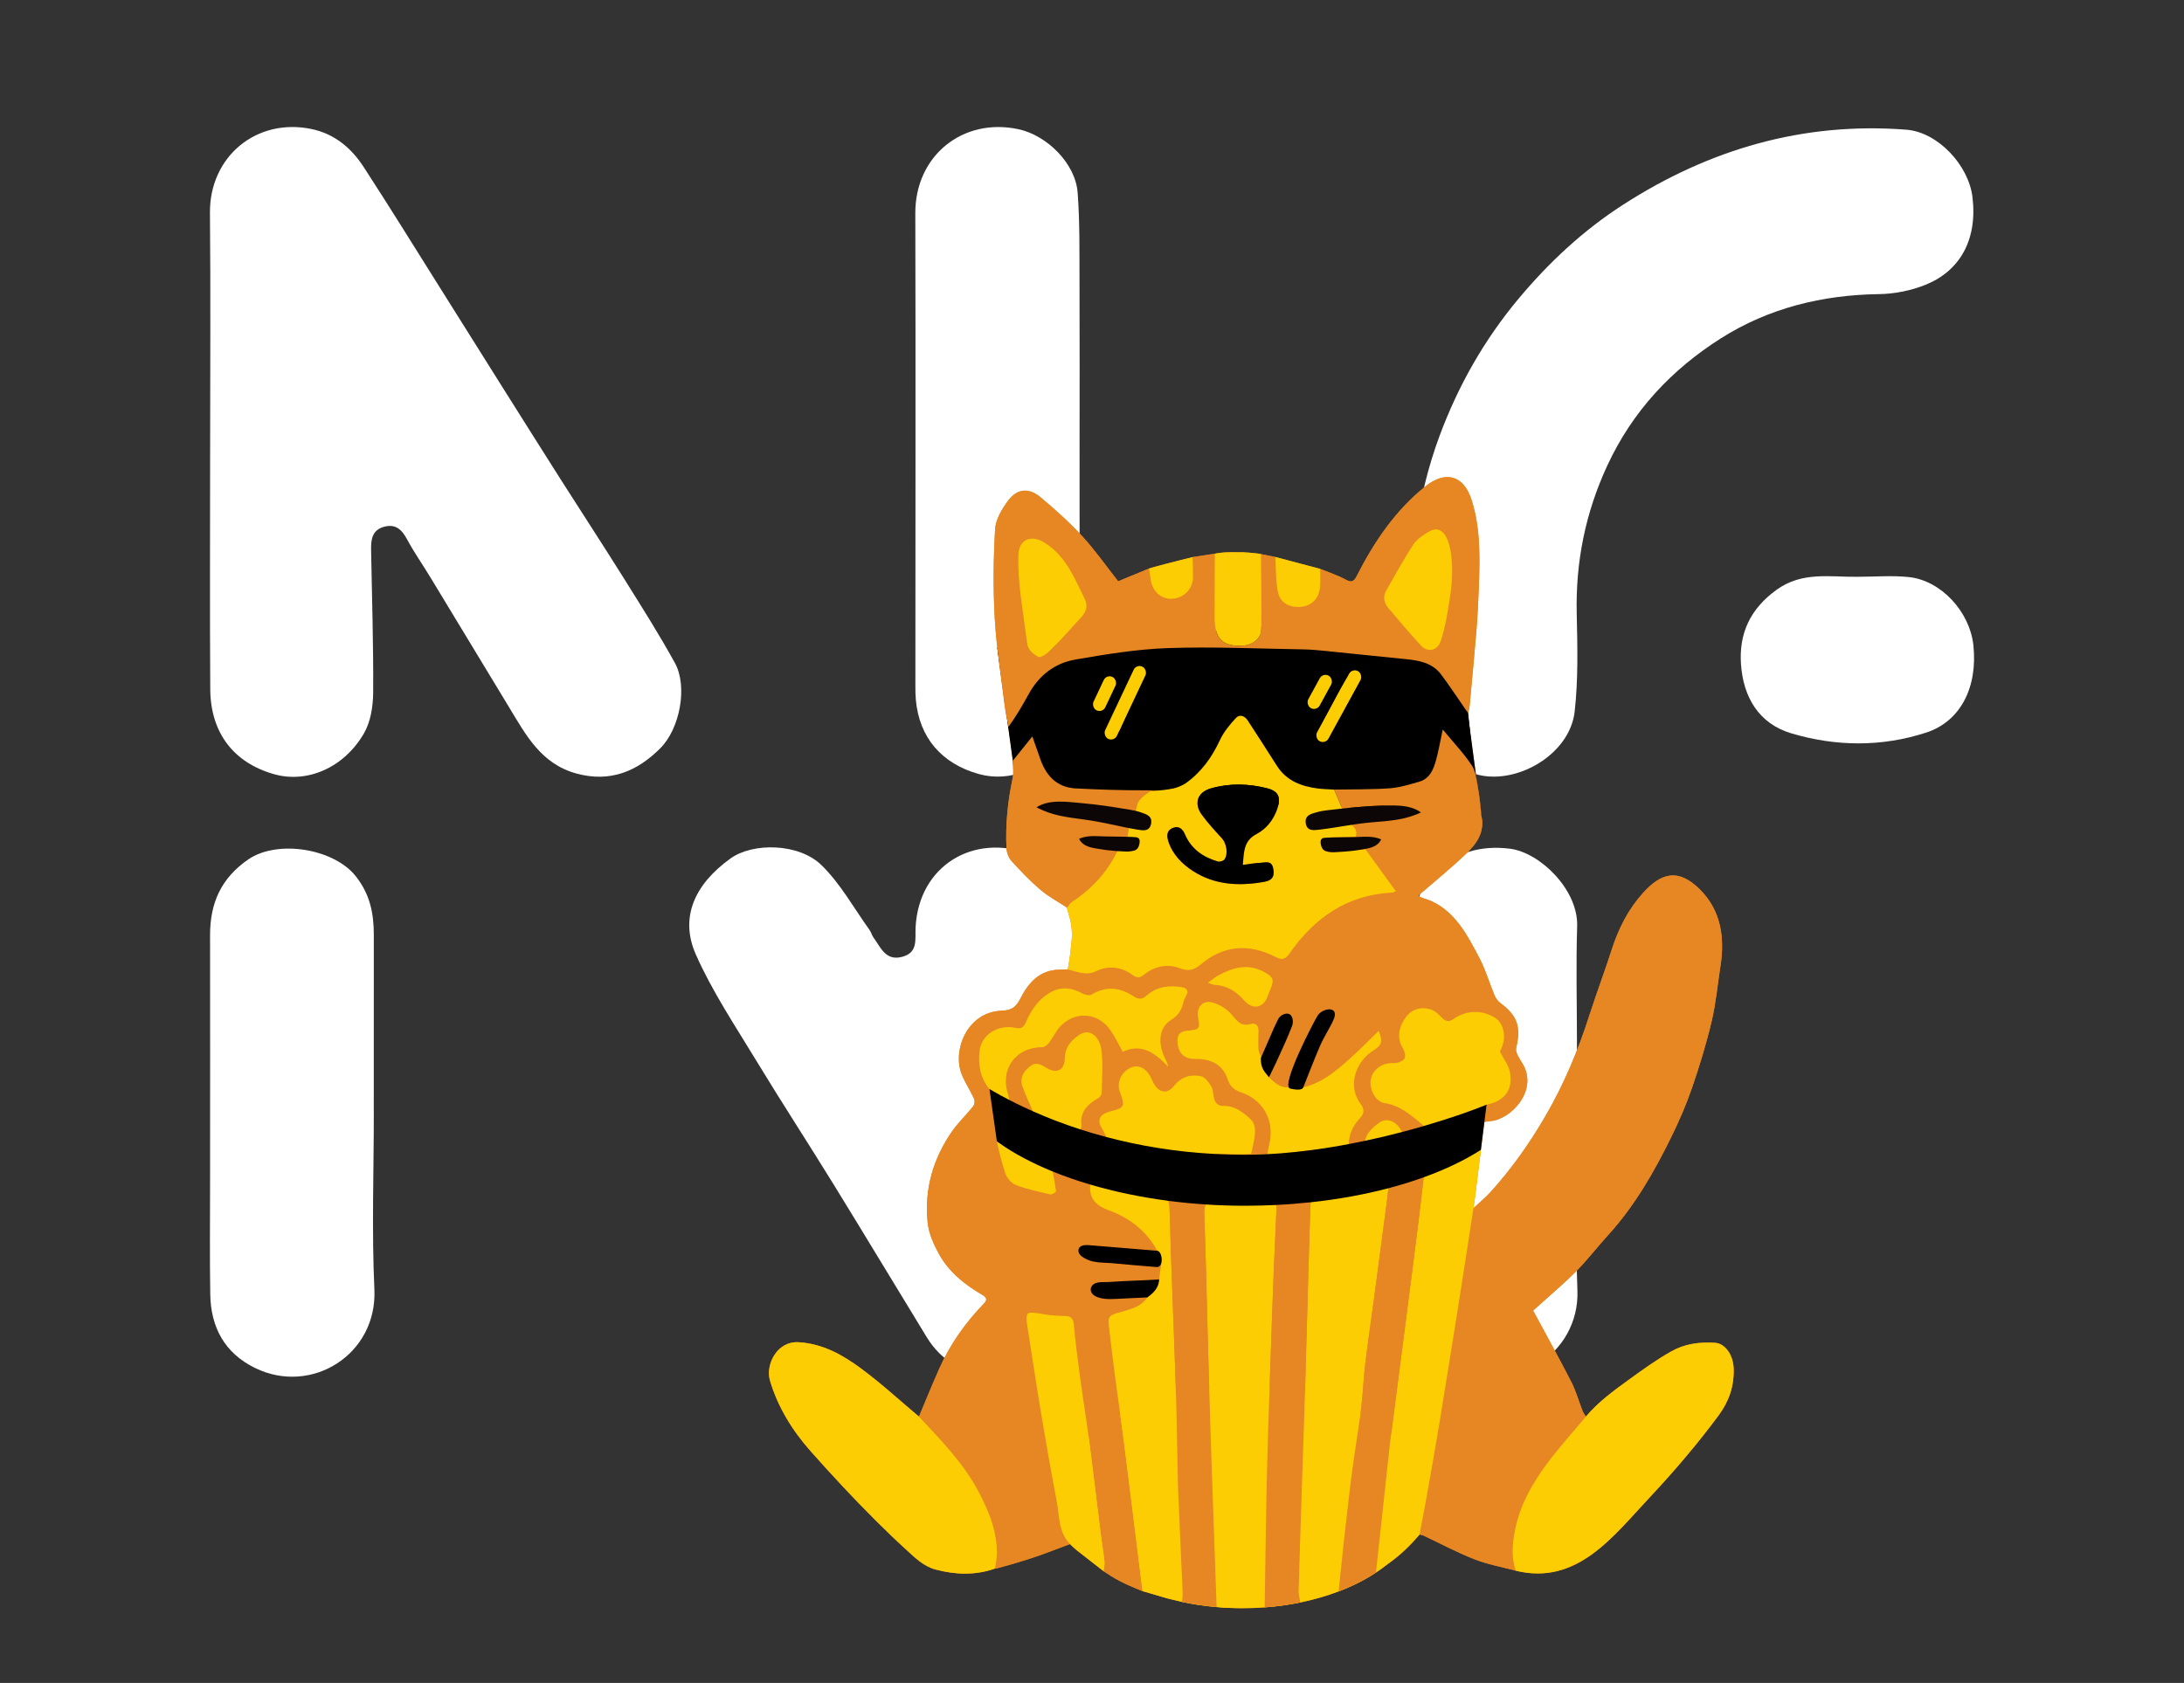 <?xml version="1.0" encoding="UTF-8"?> <svg xmlns="http://www.w3.org/2000/svg" id="_Слой_1" data-name="Слой 1" viewBox="0 0 1300 1002"><rect x="0" y="0" width="1300" height="1002" fill="#333333" stroke="none"/><defs><style> .cls-1 { fill: #fdcd03; } .cls-2 { fill: #fff; } .cls-3 { fill: #e68723; } .cls-4 { fill: #0d0606; } </style></defs><g><path class="cls-2" d="m125.08,268.09c0-47.08.34-94.16-.11-141.24-.32-33.84,27.89-56.74,60.26-50.07,13.85,2.85,23.84,11.29,31.21,22.61,15.54,23.88,30.49,48.14,45.66,72.25,12.08,19.21,24.12,38.45,36.21,57.66,11.91,18.93,23.82,37.86,35.81,56.73,12.18,19.15,24.62,38.14,36.65,57.38,10.61,16.97,21.38,33.88,31.01,51.41,7.58,13.8,3.05,38.84-8.7,50.64-13.75,13.81-29.89,20.58-49.99,15.08-21-5.74-30.07-22.96-40.09-39.5-15.63-25.81-31.23-51.63-46.89-77.42-4.57-7.53-9.66-14.78-13.82-22.53-3.13-5.84-6.88-9.34-13.74-7.44-7.14,1.97-7.77,7.73-7.66,13.84.51,28.31,1.43,56.62,1.23,84.93-.06,8.18-1.51,17.42-5.53,24.3-12.05,20.63-33.93,29.75-53.47,24.22-24.01-6.8-37.8-24.61-37.97-50.57-.3-47.42-.09-94.84-.08-142.26Z"></path><path class="cls-2" d="m840.32,371.31c-1.45-35.75,2.73-74.58,16.57-111.83,11.06-29.76,26.48-57.05,47.02-81.64,18.17-21.74,38.55-40.71,62.24-55.97,51.29-33.05,107.24-49.4,168.53-44.66,18.75,1.45,37.06,20.99,39.4,40.07,3.11,25.41-7.46,44.03-27.9,52.26-8.6,3.46-18.37,5.44-27.64,5.57-33.87.47-65.79,8.31-94.24,26.35-29.43,18.66-52.65,43.48-67.59,75.76-13.03,28.14-18.89,57.29-18.19,88.18.44,19.41.94,39.02-1.22,58.24-2.96,26.25-35.91,44.5-59.48,37.1-24.02-7.54-37.13-24.49-37.46-49.81-.16-11.94-.03-23.89-.03-39.63Z"></path><path class="cls-2" d="m642.5,662.15c0,35.82-.37,71.65.11,107.46.45,34.04-28.7,53.17-54.24,49.75-15.63-2.09-28.33-9.45-36.71-23.17-18.56-30.35-36.88-60.85-55.55-91.15-15.3-24.84-31.24-49.29-46.36-74.23-12.44-20.52-25.92-40.71-35.57-62.54-9.68-21.89-.85-41.68,20.65-57.15,13.3-9.57,40.63-9.19,54.12,3.95,11.34,11.04,19.26,25.58,28.64,38.62.98,1.36,1.36,3.16,2.35,4.51,4.3,5.85,7.17,14.09,17.04,11.49,9.66-2.54,7.65-10.44,8.01-17.52,1.86-36.76,34.62-56.5,68.38-43.55,16.69,6.4,28.26,20.54,28.52,39.93.51,37.86.15,75.72.15,113.59.15,0,.3,0,.45,0Z"></path><path class="cls-2" d="m642.6,269.25c0,46.08.07,92.16-.05,138.24-.03,11.92-.4,23.58-8.44,33.94-12.64,16.27-32.94,24.52-51.23,19.49-22.34-6.14-35.69-21.75-37.73-44.2-.25-2.71-.28-5.46-.28-8.18,0-93.87.21-187.74-.04-281.61-.09-34.2,28.24-57.07,61.32-50.02,17.03,3.63,34.01,20.4,35.31,37.77,1.32,17.66,1.03,35.45,1.11,53.19.14,33.79.04,67.59.03,101.38Z"></path><path class="cls-2" d="m938.66,661.98c0,35.46-1.04,70.96.28,106.38,1.41,37.75-39.18,64.61-74.58,44.5-16.86-9.58-24.01-25.33-24.04-44.37-.09-43.65-.04-87.29-.04-130.94,0-26.6.43-53.2-.11-79.79-.66-32.3,23.27-57.04,58.73-52.43,17.75,2.31,40.58,24.34,39.88,46.18-.73,22.82-.13,45.69-.12,68.53,0,13.98,0,27.96,0,41.94Z"></path><path class="cls-2" d="m222.51,662.26c0,35.14-1.28,70.34.34,105.41,1.8,38.8-37.49,63.29-71.1,46.78-18.04-8.86-26.26-24.17-26.59-43.75-.36-21.49-.13-42.99-.12-64.48,0-49.81.1-99.63,0-149.44-.03-18.99,6.54-33.98,22.77-45.11,17.41-11.93,50.88-6.46,63.93,9.99,8.56,10.79,10.79,22.31,10.77,35.17-.05,35.14-.02,70.28-.02,105.43Z"></path><path class="cls-2" d="m1105.72,343.41c10.22,0,20.53-.9,30.63.19,19.16,2.08,36.17,20.72,38.28,40.54,2.66,24.99-7.6,45.37-28.1,52.04-26.49,8.62-53.76,8.34-80.27.44-19.42-5.79-28.59-21.65-29.95-41.08-1.28-18.28,5.38-32.97,21.2-44.4,15.3-11.05,31.88-7.49,48.22-7.73Z"></path></g><g><path class="cls-3" d="m1023.17,842.44c-12.06,16.38-26.52,33.42-40.96,48.81-22.12,23.57-43.48,52.89-80.03,43.91-8.24-2.22-16.76-3.74-24.65-6.84-10.36-4.06-20.22-9.38-30.31-14.12-.69-.33-1.5-.39-2.25-.57-5.63,6.65-11.81,12.65-18.93,17.53-2.2,1.78-4.54,3.49-7.02,5.13-6.54,4.31-14.01,8.09-22.22,11.22-7.09,2.71-14.73,4.93-22.8,6.58-6.8,1.39-13.9,2.38-21.23,2.92-4.33.32-8.74.49-13.22.49-5.23,0-10.37-.23-15.4-.67-3.81-.33-7.56-.78-11.23-1.35l-.14-.02c-1.44-.22-2.78-.45-3.98-.67-3.24-.57-5.39-1.04-5.39-1.04,0,0,0-.01.01-.02h0c-2.1-.46-4.16-.95-6.19-1.48h-.01c-.64-.17-1.28-.34-1.92-.51l-.08-.02-3.37-.97-.24-.07-11.54-3.33c-12.46-5-16.26-7.26-23.14-11.84-5.36-4.17-10.73-8.32-16.05-12.53-1.41-1.12-2.67-2.43-3.99-3.66-6.03,2.26-12.03,4.58-18.08,6.76-7.77,2.79-25.61,8.01-26.73,7.9-11.65,4.05-23.38,3.62-35.1.52-7.29-1.93-12.4-7.12-17.81-12.06-6.06-5.52-11.96-11.21-17.77-16.99-13.39-13.36-26.27-27.22-38.79-41.32-10.91-12.29-19.72-26.48-24.34-42.35-2.62-9.01,4-23.46,17.17-22.63,14.5.92,26.16,7.58,37.08,15.64,12,8.86,23.03,19.04,34.48,28.65,3.98-9.45,7.83-18.95,11.98-28.33,6.51-14.7,15.67-27.64,26.87-39.16,2.16-2.23,1.12-3.67-1.2-5.03-10.49-6.12-19.9-13.65-25.8-24.4-3.15-5.73-6.01-12.22-6.67-18.6-2.05-19.84,3.21-38.18,14.66-54.51,3.66-5.22,8.4-9.66,12.39-14.67.83-1.04,1.15-3.31.61-4.51-2.31-5.07-5.52-9.78-7.53-14.96-5.33-13.78,3.13-36.79,24.07-37.51,5.75-.2,8.43-2.22,10.9-7.06,4.79-9.43,11.3-17.09,23.25-17.38l5.05-.13c1.29-6.9,1.78-11.89,2.42-18.54.3-3.07-.21-7.89-.97-11.06-.68-2.4-1.35-4.81-2.03-7.22.02-.02.03-.04.05-.06-5.26-3.45-10.91-6.46-15.67-10.5-6.19-5.26-11.84-11.2-17.32-17.22-1.71-1.89-2.83-4.96-2.96-7.54-.67-14.04.74-27.91,3.67-41.68.74-3.48.09-7.25.08-10.42.01-.01.02-.02.02-.03l-3.23-23.55c-.58-2.9-1.18-5.79-1.54-8.71-2.14-17.45-4.97-34.88-5.98-52.4-1.01-17.69-.82-35.52.21-53.21.35-5.87,4.13-12.11,7.83-17.06,5.32-7.1,12.24-7.73,19.1-2.01,8.69,7.26,17.18,14.88,24.84,23.2,7.64,8.3,14.15,17.64,21.46,26.92,5.83-2.4,12.1-4.99,18.37-7.58v-.02c.34-.28,17.6-4.81,25.9-6.79,4.42-.68,8.85-1.36,13.27-2.04.4-.07,1.24-.24,1.58-.3,3.06-.41,4.88-.67,13.14-.56.85-.19,10.54.51,12.49,1.05.06.01.11.03.15.04,2.89.58,5.78,1.16,8.68,1.73,8.89,2.36,17.78,4.72,26.67,7.07,5.01,2.06,10.22,3.73,14.95,6.29,3.48,1.88,4.98,1.59,6.81-2.01,10.35-20.32,22.92-39.02,40.95-53.45,11.53-9.22,22.65-7.13,27.5,8.38,5.32,16.97,4.86,34.3,4.24,51.68-.31,8.6-.74,17.2-1.43,25.78-1.11,13.76-2.49,27.5-3.72,41.25-.22,2.41-.24,4.85-1.26,7.73l.81,7.84,4.28,32.12c.25,1.43.46,2.87.71,4.26.99,5.67,1.62,11.67,2.16,17.24,2.09,9.64-2.91,16.56-9.08,22.46-9.06,8.64-18.82,16.55-28.56,25,2.03,1.52,5.07,1.99,7.9,3.28,14.54,6.62,21.87,21.11,28.8,34.43,3.54,6.8,5.66,14.34,8.64,21.45.75,1.81,2.06,3.66,3.62,4.82,10.26,7.62,12.28,14.22,9.36,26.66-.62,2.64,1.92,6.33,3.65,9.13,9.99,16.25-7.11,33.69-19.04,34.46-.38.02-2.2.29-3.53.48l-2.09,16.64s-.06.04-.09.06c-.03,1.7-.36,3.76-.49,4.8-1.42,11.11-3.4,27.97-3.85,29.84,3.4-3.19,7.05-6.16,10.18-9.6,12.62-13.9,23.36-29.2,32.78-45.42,10.94-18.85,19.32-38.83,25.98-59.58,4.22-13.15,9.12-26.08,13.34-39.22,4.02-12.52,9.77-23.97,18.6-33.79,10.97-12.21,21.03-14.67,33.55-2.49,12.83,12.49,15.29,28.78,12.59,46.03-1.72,10.98-2.7,22.13-5.26,32.9-3.17,13.38-7.21,26.59-11.68,39.59-3.39,9.89-7.6,19.55-12.2,28.95-10.3,21.03-21.89,41.28-37.8,58.75-6.34,6.97-12.1,14.48-18.68,21.19-6.7,6.84-14.08,13.01-21.17,19.46-1.81,1.66-3.67,3.27-4.72,4.21,7.8,14.5,15.49,28.33,22.69,42.41,2.82,5.5,4.49,11.59,6.76,17.38.47,1.19,1.31,2.24,1.97,3.35,7.32-8.77,16.7-15.54,25.89-22.21,8.01-5.8,16.06-11.59,24.67-16.48,8.33-4.73,16.67-5.79,26.17-5.28,6.16.34,10.95,7.2,11.23,15.37.34,10.25-2.72,19.38-8.77,27.6Z"></path><polygon points="881.81 485.81 845.61 483.57 838.56 483.14 803.6 480.98 803.32 480.96 798.59 480.67 783.36 479.73 761.12 478.35 713.29 475.4 681.41 473.43 679.28 473.3 605.49 468.74 603.18 452.54 600.34 432.62 593.66 385.69 611.89 385.03 613.77 384.97 627.73 384.47 627.99 384.46 726.79 380.9 748.79 380.11 839.08 376.87 839.62 376.85 857.76 376.2 859.2 376.15 867.14 375.86 873.58 424.11 874.66 432.19 878.94 464.31 881.81 485.81"></polygon><path class="cls-1" d="m847.83,891.36c0,14.94-8.11,28.72-21.79,39.8-2.2,1.78-4.54,3.49-7.02,5.13-6.54,4.31-14.01,8.09-22.22,11.22-7.09,2.71-14.73,4.93-22.8,6.58-6.8,1.39-13.9,2.38-21.23,2.92-4.33.32-8.74.49-13.22.49-5.23,0-10.37-.23-15.4-.67-3.81-.33-7.56-.78-11.23-1.35l-.14-.02c-1.44-.22-2.78-.45-3.98-.67-1.82-.32-3.61-.68-5.38-1.06h0c-2.1-.46-4.16-.95-6.19-1.48h-.01c-.64-.17-1.28-.34-1.92-.51l-.08-.02-3.37-.97-.24-.07c-4.03-1.22-7.91-2.58-11.63-4.08-8.56-3.45-16.28-7.63-22.9-12.38-16.1-11.55-25.81-26.51-25.81-42.86,0-13.02,6.16-25.16,16.8-35.39,5.23-5.05,11.56-9.62,18.77-13.62,9.62-5.33,20.83-9.62,33.14-12.57,6.32-1.52,12.94-2.69,19.78-3.46,6.42-.72,13.03-1.1,19.79-1.1,5.49,0,10.89.25,16.16.73,7.28.67,14.33,1.78,21.06,3.28,12.22,2.73,23.4,6.77,33.11,11.84,6.9,3.6,13.04,7.72,18.27,12.26,12.4,10.76,19.68,23.88,19.68,38.03Z"></path><polygon points="879.87 483.03 842.32 481.75 835.76 481.52 808.03 480.57 807.84 480.57 798.41 480.24 783.36 479.73 761.01 478.96 712.83 477.32 678.44 476.14 678.37 476.14 605.71 473.65 602.87 452.92 599.64 429.37 593.66 385.69 611.63 384.29 613.39 384.16 629.12 382.93 629.46 382.9 723.89 375.56 750.78 373.47 830.79 367.24 831.4 367.19 859.79 364.99 861.58 364.85 867.7 364.37 873.85 424.35 874.66 432.19 877.31 458.02 879.87 483.03"></polygon><path class="cls-3" d="m906.14,633.04c-1.73-2.8-4.27-6.49-3.65-9.13,2.92-12.44.9-19.04-9.36-26.66-1.56-1.16-2.87-3.01-3.62-4.82-2.98-7.11-5.1-14.65-8.64-21.45-6.93-13.32-14.26-27.81-28.8-34.43-2.83-1.29-5.87-1.76-7.9-3.28,9.74-8.45,19.5-16.36,28.56-25,6.17-5.9,11.17-12.82,9.08-22.46-.54-5.57-1.17-11.57-2.16-17.24-.25-1.39-.46-2.83-.71-4.26-.37-2.2-.84-4.37-1.63-6.29-.32-.76-.68-1.47-1.12-2.13-4.75-7.23-10.84-13.58-17.42-21.56-1.47,6.86-2.42,12.52-3.92,18.02-1.56,5.67-3.74,11.3-10.19,13.11-5.77,1.62-11.64,3.47-17.56,3.89-10.95.76-21.97.56-32.96.76,1.43,3.38,2.85,6.75,4.27,10.13.06.14.12.29.18.43.1.24.2.48.3.72.29-.02.59-.05.88-.07,1.28-.11,2.55-.22,3.83-.34,1.48-.14,2.96-.28,4.43-.41.53-.05,1.05-.1,1.57-.14,4.28-.39,8.57-.71,12.86-.76.4-.01.81,0,1.21.01h.05c4.01.14,8.03,1.1,12.04,1.84.4.07.79.14,1.19.21.6.11,1.54.95,1.61,1.41.01.04.02.07.01.1-.14.81-.78,1.77-1.5,2.2-.95.58-2.14.87-3.27.99-10.26,1.12-20.52,2.18-30.79,3.26.51.47,1.04.93,1.55,1.41,2.01,1.87,3.66,3.92,2.31,7.28,2.36.38,4.77.55,7.05,1.2,1.86.53,3.56,1.62,5.33,2.47-1.67,1.04-3.33,2.07-5.02,3.09-.17.1-.34.21-.51.31-.26.16-.62.16-.94.24,5.99,8.27,11.98,16.55,18.1,25-.66.21-1.54.71-2.45.76-26.56,1.38-45.96,14.91-60.73,36.03-2.48,3.55-4.35,4.38-8.46,2.28-15.73-8.03-30.86-7.15-44.63,4.55-3.91,3.33-7.29,4.14-12.5,2.13-7.34-2.84-14.85-1.13-21.15,3.85-2.52,1.99-4.18,2.14-6.9.14-6.54-4.83-14.34-5.72-21.35-2.31-.19.09-.38.18-.56.25-6.1,2.58-9.8-2.37-16.57-1.18l-5.05.13c-11.95.29-18.46,7.95-23.25,17.38-2.47,4.84-5.15,6.86-10.9,7.06-20.94.72-29.4,23.73-24.07,37.51,2.01,5.18,5.22,9.89,7.53,14.96.54,1.2.22,3.47-.61,4.51-3.99,5.01-8.73,9.45-12.39,14.67-11.45,16.33-16.71,34.67-14.66,54.51.66,6.38,3.52,12.87,6.67,18.6,5.9,10.75,15.31,18.28,25.8,24.4,2.32,1.36,3.36,2.8,1.2,5.03-11.2,11.52-20.36,24.46-26.87,39.16-4.15,9.38-8,18.88-11.98,28.33,13.37,14.32,27.18,28.32,36.19,46.04.48.95.95,1.89,1.4,2.83,4.96,10.35,8.4,21.14,7.39,32.97-.16,1.95-1.06,3.84-1.2,5.79-.07.93.84,1.94,1.3,2.91,1.12.11,18.96-5.11,26.73-7.9,6.05-2.18,12.05-4.5,18.08-6.76-6.94-7.16-6.22-16.75-7.89-25.5-3.3-17.29-6.33-34.63-9.24-51.99-2.77-16.53-5.22-33.12-7.84-49.68-1.84-11.66-1.88-11.58,9.79-9.62,3.75.62,7.6.96,11.4.95,3.76-.02,5.7.87,6.08,5.18.94,10.56,2.33,21.1,3.75,31.62,1.6,11.92,3.56,23.78,5.13,35.69.05.37.1.75.15,1.12,2.36,18.11,4.46,36.25,6.73,54.37.76,6.09,1.77,12.16,2.45,18.26.16,1.47-.1,2.99-.32,4.5-.05.43-.11.86-.15,1.29,6.88,4.58,10.68,6.84,23.14,11.84l-.09-.75c-1.46-11.79-2.91-23.58-4.38-35.36-2.24-17.97-4.44-35.95-6.75-53.91-.65-5-1.32-9.99-2.01-14.98-.68-5.01-1.38-10.02-2.06-15.03-.46-3.34-.9-6.67-1.34-10.01-1.27-9.71-2.4-19.44-3.56-29.17-.4-3.35.51-4.99,4.36-6.19,6.65-2.06,14.22-2.93,18.7-9.49h-.03c-1.25.06-2.5.11-3.75.18-2.5.12-4.99.25-7.49.37-.2.01-.41.02-.62.03-1.24.06-2.48.11-3.72.16-2.72.11-5.44.19-8.16.21-.25-.01-.5-.01-.75-.03-.06,0-.12-.01-.18-.01-.29-.01-.59-.04-.88-.09-.12,0-.24-.03-.36-.05-1.85-.3-3.72-.97-5.35-1.79-.99-.5-2.1-2.02-2.39-3.18-.08-.33-.1-.63-.04-.87.01-.04.02-.07.04-.11.36-1.18,1.65-2.67,2.85-3.26.19-.07.37-.16.57-.22.09-.02.18-.03.27-.04,5.79-.42,11.59-.77,17.39-1.08.18-.01.4-.02.66-.03,6.32-.34,12.63-.64,18.95-.97.41-3.05.81-6.1,1.22-9.16-.03.02-.07.04-.1.06-1.02.58-2.09,1.58-3.08,1.78-.15.04-.31.05-.46.04-6.12-.5-12.24-1.06-18.35-1.64-.1-.01-.21-.02-.31-.03-6.01-.58-12.02-1.18-18.03-1.78-1.1-.11-2.42-.44-3.18-1.16-1.69-1.58-4.4-3.53-4.33-5.23.1-2.45,2.02-3.16,4.16-3.25.67-.03,1.36-.01,2.02.05,13.1,1.09,26.21,2.21,39.31,3.32-6.39-11.85-16.54-19.57-28.79-24.07-7.64-2.81-11.76-6.81-11.09-15.1,0-.08,0-.16,0-.24-.02-.87-.43-1.77-.63-2.66-2.86-1.11-5.68-2.31-8.58-3.32-4.55-1.59-9.14-3.05-13.72-4.56.18.92.35,1.83.53,2.75.77,3.9,1.54,7.8,2.05,11.74.06.52-2.44,2.14-3.44,1.91-6.92-1.6-13.95-3.07-20.55-5.62-2.68-1.04-5.44-4.34-6.29-7.17-1.86-6.14-2.58-11.75-3.74-17.93-.02-.09-.03-.17-.05-.26-.1-.55-.21-1.1-.32-1.66-.33-.57-.85-1.38-1.29-2.19-.42-.78-.78-1.55-.85-2.13.17-.14.33-.27.49-.4,8.75-7.67-1.89-16.86-3.6-25.35-5.58-6.76-6.89-14.75-5.85-23.04,1.18-9.33,10.93-15.53,21.06-13.45,3.55.73,5.05-.07,6.45-3.28,3.24-7.4,7.65-13.96,15.02-18,6.54-3.59,12.72-2.4,18.95.96,1.44.78,3.96,1.24,5.17.51,8.62-5.23,16.94-4.23,24.9,1,3.25,2.13,5.16,2.01,8.12-.59,5.72-5.04,12.85-5.95,20.21-4.88,3.23.47,4.98,1.99,2.91,5.48-.67,1.14-1.26,2.39-1.54,3.67-.99,4.43-2.8,7.62-7.14,10.32-7.41,4.59-8.32,13.93-3.62,23.31.68,1.38,1.42,2.73,1.7,4.57-7.64-7.86-15.55-14.12-27.01-8.83-2.55-4.52-4.61-9-7.41-12.96-7.41-10.46-20.77-11.49-29.67-2.21-2.76,2.88-4.44,6.79-6.89,10.02-.89,1.17-2.59,2.46-3.92,2.46-15.93-.02-25.45,13.2-20.26,28.3.33.96.36,2.02.48,3.06.02.12.03.24.05.36,2.85,1.29,5.7,2.58,8.54,3.88,1.87.85,3.73,1.7,5.6,2.55-2.11-4.98-4.51-9.85-6.25-14.95-1.76-5.15.94-9.09,4.89-12.05,3.41-2.56,6.49-.64,9.6,1.25,6,3.64,10.63,1.29,10.75-5.77.11-6.25,3.38-10.19,7.98-13.55,7.03-5.13,12.79,1.01,13.78,8.31,1.14,8.48.35,17.25.19,25.89-.01,1.06-1.04,2.52-2.01,3.07-6.5,3.7-11.19,8.32-9.93,16.63.09.59-.49,1.27-.87,1.93-.05.08-.1.17-.14.25,5.43,1.92,10.87,3.84,16.3,5.76-.22-.47-.43-.96-.64-1.44-.71-1.64-1.38-3.3-2.36-4.77-3.19-4.79-1.89-8.38,3.71-10.16,2.98-.94,7.4-1.56,8.33-3.62,1.06-2.33-.91-6.14-1.82-9.23-1.58-5.39,1.55-11.42,7.27-13.7,4.2-1.67,8.53.51,11.24,5.69.77,1.47,1.37,3.05,2.24,4.46,3.27,5.35,8.04,5.68,11.89.77,4.18-5.32,9.9-6.93,16.04-5.56,2.34.52,4.48,3.53,5.94,5.89,1.15,1.86,1.11,4.46,1.6,6.74.66,3.14,2.34,5.05,5.81,4.99,6.51-.11,11.35,3.63,15.77,7.63,3.71,3.36,3.13,8.18,2.36,12.69-.48,2.77-1.17,5.51-1.77,8.27,2.58.08,5.15.15,7.72.23.63.02,1.26.04,1.89.06h.01l.03-.15c.08-.44.16-.88.24-1.32.27-1.47.53-2.94.88-4.39,3.39-13.7-3.13-26.39-16.41-30.97-4.27-1.48-6.82-3.39-8.34-7.97-2.96-8.86-10.11-12.16-19.16-12.07-6.86.07-10.23-3.38-10.68-10.22-.28-4.17,1.55-6.17,5.61-6.57,7.73-.76,7.88-1.01,6.61-8.33-.97-5.6,2.61-9.92,8.34-8.53,4.16,1.01,8.52,3.68,11.36,6.89,3.33,3.76,5.56,7.74,11.62,5.94,2.96-.87,4.72.84,4.66,4.09-.06,3.66-.22,7.33,0,10.97.1,1.65,1.02,3.25,1.58,4.87t0,.02c2.57-5.92,5.12-11.85,7.72-17.75.15-.35.32-.71.48-1.06.19-.41.39-.82.6-1.23.44-.89.88-1.78,1.3-2.68.07-.14.13-.28.2-.42,1.62-3.48,4.85-4.01,7.46-2.49,1.2.69,1.59,4.57.87,6.43-1.76,4.59-3.74,9.11-5.78,13.6-1.28,2.83-2.58,5.65-3.86,8.48-.29.65-.59,1.29-.91,1.93-1.04,2.16-2.13,4.29-3.19,6.43-.09.17-.17.35-.26.52.01,0,.01.01.01.01,3.32,3.18,6.64,6.38,11.78,6.04v-.02c.99-4.13,1.63-8.4,2.72-12.49.45-1.71.98-3.39,1.65-5.01,2.64-6.47,6.05-12.64,9.37-18.84.14-.28.28-.55.42-.81.48-.88.95-1.76,1.41-2.65.08-.16.16-.31.24-.46.36-.7.75-1.48,1.21-2.17.06-.08.1-.15.14-.21.45-.63.95-1.14,1.53-1.43,1.8-.87,4.77-1.71,5.94-.83,1.27.95,1.98,4.26,1.32,5.89-.46,1.13-.99,2.24-1.56,3.33-.02.05-.05.1-.08.16-.96,1.86-2.03,3.68-3.05,5.53-.9,1.65-1.73,3.26-2.37,4.73-3.63,8.33-6.84,16.84-10.23,25.28,11.11-2.61,19.46-9.77,27.65-17.05,5.91-5.25,11.42-10.95,17.24-16.58,2.51,6.03,1.93,8.53-2.85,11.44-10.74,6.54-16.12,21.09-7.84,32.15,2.05,2.74,2.47,5.33-.44,8.34-4.12,4.24-6.47,9.49-6.76,15.47-.02.4-.03.8-.03,1.21,3.21-.67,6.41-1.33,9.62-1.99.05-.4.11-.8.19-1.18,1.01-4.94,4.68-8.11,8.52-10.83,4.67-3.32,10.44-.69,13.5,5.6.06.11.12.22.17.34,4.24-1.39,9.49-1.34,13.03-3.71.22-.14.44-.3.64-.47.19-.15.37-.31.55-.48-1.51-.63-3.25-.96-4.48-1.94-6.09-4.89-11.91-9.72-20.27-10.94-5.8-.84-9.6-9.04-8.13-14.73,1.52-5.89,7.3-9.47,13.47-9.1,2.15.12,5.11-.96,6.38-2.55.91-1.14.22-4.4-.8-6.08-3.56-5.84-3.13-12.22,1.88-18.96,3.38-4.55,9.21-6.39,15.19-4.13,2.33.87,4.34,2.9,6.14,4.76,2.29,2.36,4.33,2.49,6.98.61,7.46-5.31,17.2-5.44,24.75-.51,4.66,3.04,6.53,10.35,4.2,16.64-.58,1.54-1.31,3.03-1.46,3.37,2.33,4.59,5.16,8.13,5.93,12.08,2.06,10.58-3.16,17.4-13.87,19.52-.22.04-.43.14-.64.26h-.01c-.35.21-.68.48-1.03.67.86,2.75-2.1,6.31-1.08,9.58,0,0,.64-.11,1.47-.24,1.33-.19,3.15-.46,3.53-.48,11.93-.77,29.03-18.21,19.04-34.46Zm-165.62-37.44c-4.73-5.33-10.24-8.92-17.57-9.23-.91-.03-1.79-.52-4.03-1.22,2.66-1.89,4.31-3.32,6.19-4.35,8.82-4.82,17.81-7.37,27.46-2.02,5.26,2.91,5.98,4.42,3.77,9.89-.57,1.38-1.19,2.75-1.68,4.16-2.56,7.42-8.84,8.73-14.14,2.77Z"></path><path class="cls-3" d="m1024.07,575.25c-1.72,10.98-2.7,22.13-5.26,32.9-3.17,13.38-7.21,26.59-11.68,39.59-3.39,9.89-7.6,19.55-12.2,28.95-10.3,21.03-21.89,41.28-37.8,58.75-6.34,6.97-12.1,14.48-18.68,21.19-6.7,6.84-14.08,13.01-21.17,19.46-1.81,1.66-3.67,3.27-4.72,4.21,7.8,14.5,15.49,28.33,22.69,42.41,2.82,5.5,4.49,11.59,6.76,17.38.47,1.19,1.31,2.24,1.97,3.35-7.52,9.01-15.44,17.71-22.47,27.09-9.38,12.51-17.11,25.94-19.96,41.74-1.41,7.76-1.87,15.32.63,22.89-8.24-2.22-16.76-3.74-24.65-6.84-10.36-4.06-20.22-9.38-30.31-14.12-.69-.33-1.5-.39-2.25-.57,1.41-7.49,2.89-14.97,4.22-22.47,2.57-14.5,5.17-29.01,7.56-43.54,3.86-23.49,7.58-46.99,11.34-70.5,1.62-10.13,3.18-20.28,4.75-30.43,1.42-9.12,2.81-18.25,4.21-27.37,3.4-3.19,7.05-6.16,10.18-9.6,12.62-13.9,23.36-29.2,32.78-45.42,10.94-18.85,19.32-38.83,25.98-59.58,4.22-13.15,9.12-26.08,13.34-39.22,4.02-12.52,9.77-23.97,18.6-33.79,10.97-12.21,21.03-14.67,33.55-2.49,12.83,12.49,15.29,28.78,12.59,46.03Z"></path><path class="cls-3" d="m876.02,297.91c-4.85-15.51-15.97-17.6-27.5-8.38-18.03,14.43-30.6,33.13-40.95,53.45-1.83,3.6-3.33,3.89-6.81,2.01-4.73-2.56-9.94-4.23-14.95-6.29-.1,4.41.5,8.99-.48,13.19-1.46,6.33-6.57,9.58-12.86,9.49-6.19-.1-10.82-3.14-11.97-9.58-1.18-6.59-.97-13.43-1.36-20.17-2.9-.57-5.79-1.15-8.68-1.73-.04-.01-.09-.03-.15-.04-.09-.01-.19-.03-.28-.05.19.64.54,1.27.55,1.91.12,13.92.37,27.84.2,41.75,0,.53-.01,1.06-.02,1.59-.03,1.86-.78,3.59-1.97,5.05-1.83,2.27-4.74,3.85-7.63,4.14-6.78.68-11.47-.33-14.37-3.35-1.33-1.36-2.28-3.13-2.9-5.34-.63-2.19-.92-4.82-.92-7.9,0-12.66.08-25.33.13-37.99-4.42.68-8.85,1.36-13.27,2.04.09,4.15.4,8.31.24,12.45-.26,6.87-5.73,12.09-12.58,12.35-6.52.24-11.72-4.6-12.56-11.62-.25-2.14-.66-4.25-1-6.37-6.27,2.59-12.54,5.18-18.37,7.58-7.31-9.28-13.82-18.62-21.46-26.92-7.66-8.32-16.15-15.94-24.84-23.2-6.86-5.72-13.78-5.09-19.1,2.01-3.7,4.95-7.48,11.19-7.83,17.06-1.03,17.69-1.22,35.52-.21,53.21,1.01,17.52,3.84,34.95,5.98,52.4.36,2.92.96,5.81,1.54,8.71.22,1.1.45,2.21.65,3.32.02-.02.03-.05.05-.07,4.83-6.57,8.49-13.06,12.11-19.6,6.09-10.98,15.51-18.22,27.54-20.3,18.3-3.18,36.81-6.22,55.32-6.85,26.72-.92,53.53.34,80.29.76,4.62.07,9.24.52,13.85.98,15.69,1.56,31.38,3.28,47.08,4.81,8.07.79,15.95,2.13,21.2,9.07,4.97,6.58,9.47,13.51,14.19,20.28.54.79,1.1,1.56,1.66,2.34.08.11.16.23.24.34.01-.03.02-.07.03-.1,1.02-2.88,1.04-5.32,1.26-7.73,1.23-13.75,2.61-27.49,3.72-41.25.69-8.58,1.12-17.18,1.43-25.78.62-17.38,1.08-34.71-4.24-51.68Zm-249.92,88.31c-1.84,1.96-5.52,4.72-6.88,4.06-2.06-.99-4.27-3.09-5.45-5.31-.15-.27-.28-.54-.38-.81-.17-.4-.3-.8-.38-1.19-2.51-12.54-4.77-25.35-5.18-38.17-.07-2.54-.08-5.08,0-7.62.1-3.46.33-7.1,1.65-10.34,2.44-5.99,7.09-6.8,12.48-3.43,8.55,5.36,13.61,13.45,17.82,22.25,1.72,3.6,3.34,7.26,5.01,10.89,1.83,3.96.9,7.4-1.88,10.57-4.62,5.25-9.1,10.62-13.79,15.81-.46.52-.93,1.03-1.39,1.54-.54.59-1.09,1.17-1.63,1.75Zm231.66-10.02c-.3,1.55-.67,3.08-1.17,4.57-1.86,5.55-7.41,6.8-11.33,2.46-1.9-2.11-3.78-4.24-5.64-6.38-2.78-3.19-5.51-6.41-8.22-9.66-1.64-1.97-3.28-3.95-4.9-5.93-2.35-2.87-2.92-6.4-.98-9.83,5.02-8.92,9.87-17.96,15.38-26.56,1.96-3.05,5.39-5.39,8.58-7.36,5.59-3.44,11.56-.29,12.28,6.33.65,5.93.93,11.91,1.37,17.86.28.08.57.16.85.24-1.39,7.69-2.78,15.37-4.19,23.05-.3,1.71-.62,3.41-.93,5.11-.38,2.03-.69,4.08-1.1,6.1Z"></path><path class="cls-1" d="m812.78,505.69c-1.35.13-2.69.26-4.04.39-4.7.45-9.4.92-14.11,1.28-.43.04-.86.08-1.29.11-1.42.11-2.79-.09-3.89-.63-1.45-.71-2.44-2.01-2.46-3.99-.03-2.7,1.67-3.76,3.81-4.14.85-.15,1.76-.2,2.66-.2,4.47-.01,8.94-.08,13.41-.13,1.35-3.36-.3-5.41-2.31-7.28-.51-.48-1.04-.94-1.55-1.41-5.4,1.13-10.77,2.47-16.23,3.29-1.79.27-3.78-.78-5.68-1.23.9-1.75,1.37-4.46,2.77-5.08,4.8-2.14,9.94-3.56,14.94-5.25.03-.01.05-.02.08-.03-.1-.24-.2-.48-.3-.72-.06-.14-.12-.29-.18-.43-1.42-3.38-2.84-6.75-4.27-10.13-3.14-.2-6.31-.23-9.43-.61-10.09-1.25-19.02-4.57-24.79-13.76-5.63-8.99-11.48-17.85-17.23-26.76-1.83-2.85-4.85-3.83-6.98-1.55-3.69,3.97-7.32,8.36-9.57,13.22-4.79,10.34-11.15,19.14-20.45,25.76-2,1.27-5,2.55-7.16,3-3.94.81-8.25,1.33-12.63,1.38-1.57.03-3.14-.01-4.71-.12-1.05.25-1.53,1.35-1.91,2.63-.29.94-.53,1.98-.91,2.84-.02.06-.05.11-.08.16-.12.27-.27.51-.43.73-1.13,1.49-1.28,3.72-1.87,5.63.15.08.3.16.45.23,1.72.89,3.56,1.63,5.03,2.83,1.19.97,1.83,2.64,2.71,4-1.82.89-3.58,2.28-5.49,2.53-2.14.27-4.42-.49-6.63-.81-.08.52-.15,1.04-.23,1.56-.05.37-.11.74-.16,1.11-.2,1.38-.4,2.76-.6,4.14h0s-.01.08-.02.12c1.17.03,2.41-.19,3.47.17,1.2.41,3.13,1.29,3.16,2.03.05,1.54-.63,4.24-1.55,4.49-3.57.96-7.34,1.14-11.04,1.62h-.03s-.02.03-.03.05c-6.18,12.62-15.36,22.54-27.11,30.18-1.2.77-1.94,2.24-2.87,3.4-.02.02-.03.04-.05.06.68,2.41,1.35,4.82,2.03,7.22.76,3.17,1.27,7.99.97,11.06-.64,6.65-1.13,11.64-2.42,18.54,5.54,1.24,10.4,3.9,16.57,1.18.18-.07.37-.16.56-.25,7.01-3.41,14.81-2.52,21.35,2.31,2.72,2,4.38,1.85,6.9-.14,6.3-4.98,13.81-6.69,21.15-3.85,5.21,2.01,8.59,1.2,12.5-2.13,13.77-11.7,28.9-12.58,44.63-4.55,4.11,2.1,5.98,1.27,8.46-2.28,14.77-21.12,34.17-34.65,60.73-36.03.91-.05,1.79-.55,2.45-.76-6.12-8.45-12.11-16.73-18.1-25Zm-52.59-23.87c-2.31,6.56-6.57,11.75-12.32,14.77-7.66,4.03-7.42,10.61-8.14,18.38,3.97-.51,7.17-1.15,10.39-1.26,2.88-.1,6.6-1.7,7.7,3.05,1.06,4.62-.27,7.33-4.99,8.21-14.9,2.75-29.65,2.06-42.64-6.31-6.45-4.15-12.25-9.86-14.8-17.88-1.2-3.77-.6-6.67,3.05-7.98,3.34-1.21,5.57.83,6.9,3.96,3.72,8.71,10.76,13.55,19.52,16.14,1.14.34,3.24-.26,3.93-1.17,2.39-3.13,1.25-9.62-1.38-12.5-4.23-4.62-8.52-9.25-12.18-14.31-1.89-2.61-2.66-5.24-2.4-7.6.07-.66.23-1.3.46-1.92,1.02-2.7,3.57-4.88,7.45-5.99,11.16-3.2,22.5-2.89,33.67-.02,5.53,1.42,7.46,4.31,6.71,8.96-.04.2-.07.4-.11.61-.19.89-.46,1.84-.82,2.86Z"></path><path class="cls-1" d="m593.38,924.52c0,2.67-.76,8.49-1.3,9.46-11.65,4.05-23.38,3.62-35.1.52-7.29-1.93-12.4-7.12-17.81-12.06-6.06-5.52-11.96-11.21-17.77-16.99-13.39-13.36-26.27-27.22-38.79-41.32-10.91-12.29-19.72-26.48-24.34-42.35-2.62-9.01,4-23.46,17.17-22.63,14.5.92,26.16,7.58,37.08,15.64,12,8.86,23.03,19.04,34.48,28.65,13.37,14.32,27.18,28.32,36.19,46.04.48.95.95,1.89,1.4,2.83,5.02,10.23,8.79,20.34,8.79,32.21Z"></path><path class="cls-1" d="m1023.17,842.44c-12.06,16.38-26.52,33.42-40.96,48.81-22.12,23.57-43.48,52.89-80.03,43.91-2.5-7.57-2.04-15.13-.63-22.89,2.85-15.8,10.58-29.23,19.96-41.74,7.03-9.38,14.95-18.08,22.47-27.09,7.32-8.77,16.7-15.54,25.89-22.21,8.01-5.8,16.06-11.59,24.67-16.48,8.33-4.73,16.67-5.79,26.17-5.28,6.16.34,10.95,7.2,11.23,15.37.34,10.25-2.72,19.38-8.77,27.6Z"></path><path class="cls-1" d="m752.77,956.36l-.41.16s-.44-.07-.44-.07c-1.6.17-3.21.33-4.81.5-5.07.1-10.15.19-15.22.29-.29-.01-.58-.02-.87-.03-1.05-.05-2.1-.1-3.15-.16-.28-.03-.56-.06-.84-.09-.71-.06-1.41-.12-2.12-.18-.31-.11-.62-.22-.93-.33,0,0,.02,0,.02,0,.03-1,.11-2,.08-3-.97-27.92-2-55.84-2.93-83.76-.74-21.94-1.41-43.89-2.03-65.83-.76-27.1-1.3-54.22-2.28-81.31-.18-4.92,1.04-7.41,6.02-7.61,4.04.14,8.07.28,12.11.41,1.31,0,2.61,0,3.92,0,3.37-.1,6.75-.2,10.12-.29.3-.1.61-.19.91-.29,2.98-.03,5.97-.06,8.95-.09.34,1.6,1.02,3.21.96,4.79-.49,12.62-1.19,25.23-1.68,37.85-.73,18.77-1.38,37.55-2.01,56.33-.71,21.27-1.52,42.54-2,63.82-.6,26.29-.92,52.59-1.36,78.88Z"></path><path class="cls-1" d="m781.03,712.64c15.25-3.08,30.35-5.29,45.75-9.23-.31,3.13-.52,6.28-.93,9.4-2.61,19.93-5.24,39.86-7.91,59.79-1.75,13.14-3.72,26.26-5.3,39.42-1.07,8.89-1.36,17.87-2.47,26.76-1.54,12.31-3.67,24.54-5.29,36.85-1.67,12.66-3.07,25.37-4.52,38.06-1.25,10.89-2.4,21.79-3.59,32.69-6.63,2.06-13.26,4.12-19.9,6.18-.33.15-.66.29-.99.44-.66.09-1.31.18-1.97.26-.33-1.94-.98-3.88-.93-5.81.57-20.28,1.25-40.57,1.9-60.85.66-20.45,1.39-40.9,2-61.35.75-24.95,1.39-49.9,2.1-74.85.32-11.14.66-22.29,1.08-33.43.05-1.46.62-2.89.95-4.34Z"></path><path class="cls-1" d="m881.39,684.68c-.03,1.7-.36,3.76-.49,4.8-1.42,11.11-3.4,27.97-3.85,29.84-1.4,9.12-2.79,18.25-4.21,27.37-1.57,10.15-3.13,20.3-4.75,30.43-3.76,23.51-7.48,47.01-11.34,70.5-2.39,14.53-4.99,29.04-7.56,43.54-1.33,7.5-2.81,14.98-4.22,22.47-5.63,6.65-11.81,12.65-18.93,17.53-2.21,1.51-4.52,2.92-6.92,4.21-.06.03-.11.06-.17.09-.27-1.42-.93-2.89-.76-4.25,2.95-23.57,5.99-47.13,9.03-70.68.31-2.4.62-4.8.93-7.2,2.6-20.19,5.23-40.36,7.83-60.55,2.61-20.27,5.24-40.54,7.78-60.82,1.3-10.33,2.49-20.68,3.7-31.02.15-1.2.29-2.41.43-3.61,3.94-1.6,7.89-3.18,11.81-4.82,7-2.91,13.99-5.86,21.66-9.08.04.37.05.8.03,1.25Z"></path><path class="cls-1" d="m703.96,948.87c0,2.78-1.36,3.74-4.37,3.01-1.37-.33-2.84-.21-4.29-.14l-.08-.02-3.37-.97-.24-.07-11.54-3.33-.09-.75c-1.46-11.79-2.91-23.58-4.38-35.36-2.24-17.97-4.44-35.95-6.75-53.91-.65-5-1.32-9.99-2.01-14.98-.68-5.01-1.38-10.02-2.06-15.03-.46-3.34-.9-6.67-1.34-10.01-1.27-9.71-2.4-19.44-3.56-29.17-.4-3.35.51-4.99,4.36-6.19,6.65-2.06,14.22-2.93,18.7-9.49,3.04-2.18,5.66-4.63,6.62-8.16.22-.81.36-1.68.39-2.62.41-3.05.81-6.1,1.22-9.16-.01-.04-.02-.07-.03-.11-.77-2.57-1.54-5.16-2.32-7.73-6.39-11.85-16.54-19.57-28.79-24.07-7.64-2.81-11.76-6.81-11.09-15.1,0-.08,0-.16,0-.24-.02-.87-.43-1.77-.63-2.66,6.8,1.75,13.56,3.65,20.4,5.19,7.75,1.74,15.57,3.14,23.36,4.69,1.39.61,2.42,1.37,3.09,2.43.61.94.93,2.12.97,3.64.48,18.78,1.21,37.55,1.88,56.32.64,17.79,1.41,35.58,1.92,53.37,0,.51.03,1.02.04,1.53.05,1.74.1,3.47.14,5.21.06,2.25.12,4.49.17,6.74.31,13.48.53,26.96.82,40.45.03,1.5.06,3,.13,4.5.9,20.6,1.82,41.2,2.71,61.79.01.13.01.27.01.4Z"></path><path class="cls-3" d="m724.15,956.83l-11.23-1.35-.14-.02c-1.44-.22-2.78-.45-3.98-.67-3.24-.57-5.39-1.04-5.39-1.04,0,0,0-.01.01-.02h0c.07-.26.6-2.18.54-4.86,0-.13,0-.27-.01-.4-.89-20.59-1.81-41.19-2.71-61.79-.07-1.5-.1-3-.13-4.5-.29-13.49-.51-26.97-.82-40.45-.05-2.25-.11-4.5-.17-6.74-.04-1.74-.09-3.47-.14-5.21-.01-.51-.03-1.02-.04-1.53-.51-17.79-1.28-35.58-1.92-53.37-.67-18.77-1.4-37.54-1.88-56.32-.04-1.52-.36-2.7-.97-3.64-.67-1.06-1.7-1.82-3.09-2.43,4.2.35,8.4.7,12.6,1.04,6.06.48,12.11.95,18.17,1.42-2.58.1-4.15.82-5.05,2.18-.83,1.25-1.07,3.06-.98,5.44.98,27.09,1.52,54.21,2.28,81.31.21,7.48.43,14.96.66,22.44.43,14.47.89,28.93,1.37,43.39.94,27.92,1.96,55.84,2.93,83.76,0,.09.01.19.01.31.03.71.06,1.8.07,2.74.01.11.01.21.01.31Z"></path><path class="cls-3" d="m847.89,697.33c-.14,1.2-.28,2.41-.43,3.61-1.21,10.34-2.4,20.69-3.7,31.02-2.54,20.28-5.17,40.55-7.78,60.82-2.6,20.19-5.23,40.36-7.83,60.55-.31,2.4-.62,4.8-.93,7.2l-8.1,74.84-.1.92c-6.54,4.31-14.01,8.09-22.22,11.22.93-8.64,1.91-18.69,2.89-27.74.09-.83.18-1.64.27-2.44.13-1.21.27-2.43.41-3.64,1.45-12.7,2.84-25.4,4.51-38.06.96-7.21,2.08-14.4,3.16-21.6.22-1.44.43-2.87.64-4.31.23-1.54.45-3.08.66-4.63.18-1.34.37-2.68.54-4.02.11-.76.2-1.53.3-2.29,1.11-8.88,1.4-17.86,2.47-26.75,1.58-13.17,3.54-26.28,5.3-39.43,2.66-19.92,5.29-39.85,7.9-59.79.23-1.78.41-3.56.57-5.35.12-1.35.23-2.7.36-4.05,7.04-2.03,14.07-4.05,21.11-6.08Z"></path><path class="cls-3" d="m781.03,712.64c-.24,1.06-.61,2.11-.81,3.17-.08.39-.13.77-.14,1.16-.42,11.14-.77,22.29-1.08,33.43-.72,24.95-1.36,49.9-2.11,74.85-.04,1.33-.08,2.65-.12,3.98-.11,3.79-.23,7.57-.36,11.36-.32,10.22-.67,20.45-1.01,30.67-.17,5.11-.34,10.23-.51,15.34-.66,20.28-1.33,40.57-1.9,60.85-.01.25,0,.54.03.85.01.12.02.25.03.37.03.35.08.72.15,1.11.21,1.43.55,3.05.8,4.31-6.8,1.39-13.9,2.38-21.23,2.92.13-8.11.26-16.39.38-24.73.05-3.34.1-6.68.15-10.03.14-8.37.27-16.76.42-25.06.06-3.29.12-6.57.19-9.85v-.07c.07-3.26.14-6.53.21-9.79.4-17.18,1-34.36,1.59-51.53.14-4.1.28-8.19.42-12.29.63-18.78,1.27-37.56,2.01-56.33.49-12.62,1.19-25.23,1.68-37.85.03-.68-.09-1.37-.26-2.06-.2-.91-.5-1.82-.7-2.72,7.39-.69,14.78-1.38,22.17-2.06Z"></path><path class="cls-1" d="m755.32,641.37c3.33,3.18,6.64,6.39,11.78,6.04,2.89,0,5.77,0,8.66,0,11.11-2.61,19.46-9.76,27.65-17.04,5.91-5.25,11.42-10.96,17.24-16.59,2.51,6.03,1.93,8.53-2.85,11.44-10.74,6.54-16.12,21.09-7.84,32.15,2.05,2.74,2.47,5.33-.44,8.34-4.39,4.53-6.78,10.2-6.78,16.68-5.67.6-11.33,1.16-16.99,1.8-9.66,1.09-19.3,2.24-28.96,3.33-.8.09-1.64-.11-2.46-.18.39-1.95.68-3.93,1.16-5.86,3.38-13.71-3.14-26.39-16.42-30.97-4.27-1.47-6.81-3.39-8.34-7.97-2.95-8.86-10.11-12.16-19.15-12.06-6.86.07-10.23-3.38-10.69-10.22-.28-4.18,1.55-6.17,5.61-6.57,7.73-.76,7.89-1.01,6.62-8.33-.98-5.6,2.61-9.92,8.34-8.53,4.15,1.01,8.52,3.68,11.35,6.88,3.33,3.77,5.56,7.74,11.63,5.95,2.96-.87,4.72.84,4.66,4.09-.06,3.66-.23,7.33,0,10.97.1,1.66,1.03,3.26,1.58,4.89,0,.65,0,1.3.01,1.95.1.92.19,1.83.29,2.75l.14.22c.26.62.53,1.25.79,1.87,1.14,1.66,2.27,3.31,3.41,4.97Z"></path><path class="cls-3" d="m685.9,470.79s-.05.01-.08.02c-1.09.25-2.81,1.36-4.41,2.62-1.14.91-2.21,1.89-2.97,2.71-.05.05-.1.11-.15.16-.18.21-.34.41-.48.59-1.12,1.5-1.27,3.74-1.85,5.64-6.51-1.02-12.99-2.36-19.54-2.96-.17-.01-.33-.03-.5-.04-6.89-.61-13.84-.83-20.74-.64-3.11.09-6.18,1.67-10.64,2.97,1.64,1.34,2.64,2.54,3.53,3.13.33.23.65.37.97.41.4.05.81.09,1.21.13,7.12.77,14.3,1.07,21.39,2.02,6.85.91,13.62,2.49,20.42,3.78-.08.56-.15,1.11-.23,1.67-.05.37-.11.74-.16,1.11-.19,1.38-.39,2.76-.58,4.14h0s-.01.01-.02.01c-8.38.29-16.76.58-25.67.88.98,3.41,2.62,4.87,4.53,5.55,1.11.41,2.31.56,3.51.69.29.03.59.06.88.09,3.6.38,7.2.75,10.81,1.12-.01.03-.03.06-.04.09-.01.02-.02.04-.03.05-6.14,12.6-15.26,22.53-26.96,30.2-1.21.79-1.95,2.29-2.91,3.47-.05-.03-.09-.06-.14-.09-5.26-3.45-10.91-6.46-15.67-10.5-6.19-5.26-11.84-11.2-17.32-17.22-1.71-1.89-2.83-4.96-2.96-7.54-.67-14.04.74-27.91,3.67-41.68.74-3.48.09-7.25.08-10.42.01-.01.02-.02.02-.03.11-.13.21-.25.31-.38,3.6-4.5,7.31-9.12,11.3-14.08,1.72,4.87,3.31,9.52,4.99,14.14,3.56,9.8,10.08,16.27,20.87,16.82,13.58.7,27.19,1.16,40.78,1.11,6.19-.03,5.69.07,4.78.26Z"></path><path class="cls-1" d="m850.07,672.24c-1.5-.63-4.37-3.52-5.59-4.51-6.09-4.89-11.92-9.72-20.27-10.94-5.81-.84-9.6-9.04-8.13-14.73,1.52-5.9,7.3-9.47,13.47-9.1,2.15.13,5.11-.96,6.38-2.55.91-1.14.23-4.4-.8-6.08-3.56-5.84-3.13-12.22,1.88-18.96,3.38-4.55,9.21-6.39,15.19-4.13,2.32.88,4.34,2.91,6.14,4.76,2.29,2.37,4.33,2.5,6.98.61,7.47-5.31,17.2-5.43,24.75-.51,4.66,3.04,6.52,10.35,4.19,16.64-.57,1.54-1.31,3.03-1.45,3.37,2.33,4.59,5.16,8.13,5.93,12.08,2.06,10.59-3.16,17.4-13.87,19.53-.6.12-1.12.61-1.68.93-7.67,3.83-14.53,6.21-22.07,8.85-3.79,1.33-7.28,3.37-11.05,4.74Z"></path><path class="cls-1" d="m657.08,934.22c-.05.43-.11.86-.15,1.29-5.36-4.17-10.73-8.32-16.05-12.53-1.41-1.12-2.67-2.43-3.99-3.66-6.94-7.16-6.22-16.75-7.89-25.5-3.3-17.29-6.33-34.63-9.24-51.99-2.77-16.53-5.22-33.12-7.84-49.68-1.84-11.66-1.88-11.58,9.79-9.62,3.75.62,7.6.96,11.4.95,3.76-.02,5.7.87,6.08,5.18.94,10.56,2.33,21.1,3.75,31.62,1.6,11.92,3.56,23.78,5.13,35.69.05.37.1.75.15,1.12,2.36,18.11,4.46,36.25,6.73,54.37.76,6.09,1.77,12.16,2.45,18.26.16,1.47-.1,2.99-.32,4.5Z"></path><path class="cls-1" d="m659.1,678.4c-.98-2.08-1.74-4.32-3-6.22-3.19-4.79-1.89-8.38,3.71-10.16,2.98-.94,7.4-1.57,8.33-3.62,1.06-2.33-.92-6.14-1.82-9.24-1.58-5.38,1.55-11.42,7.27-13.69,4.2-1.67,8.53.51,11.24,5.69.77,1.47,1.38,3.05,2.24,4.46,3.27,5.35,8.04,5.68,11.9.77,4.18-5.32,9.9-6.93,16.03-5.56,2.34.52,4.49,3.53,5.94,5.89,1.15,1.87,1.11,4.47,1.6,6.74.67,3.14,2.34,5.05,5.81,4.99,6.51-.11,11.36,3.63,15.77,7.63,3.71,3.36,3.13,8.18,2.36,12.69-.48,2.78-1.17,5.52-1.76,8.27-1.95.06-3.91.12-5.86.19-.62,0-1.25,0-1.87,0-2.1-.07-4.21-.14-6.31-.21-1.51.03-3.03.07-4.55.1-7.54-.24-15.11-.08-22.6-.82-8.56-.84-17.07-2.33-25.55-3.83-6.33-1.12-12.59-2.7-18.87-4.08Z"></path><path class="cls-1" d="m588.97,648.42c-5.58-6.76-6.89-14.75-5.85-23.04,1.17-9.33,10.93-15.53,21.06-13.45,3.55.73,5.05-.07,6.45-3.28,3.23-7.4,7.65-13.96,15.02-18,6.54-3.58,12.72-2.4,18.95.97,1.44.78,3.96,1.24,5.17.51,8.62-5.23,16.94-4.22,24.9,1,3.25,2.13,5.16,2.02,8.12-.59,5.72-5.04,12.85-5.95,20.21-4.88,3.23.47,4.98,1.99,2.91,5.49-.67,1.13-1.26,2.39-1.55,3.66-.99,4.44-2.79,7.63-7.14,10.32-7.41,4.59-8.31,13.93-3.62,23.32.69,1.37,1.42,2.72,1.7,4.57-7.64-7.87-15.55-14.12-27.01-8.83-2.55-4.51-4.61-9-7.41-12.96-7.41-10.46-20.77-11.49-29.67-2.21-2.77,2.88-4.44,6.79-6.89,10.01-.89,1.17-2.59,2.46-3.92,2.46-15.93-.01-25.45,13.2-20.26,28.3.37,1.07.37,2.28.54,3.42-3.9-2.26-7.81-4.52-11.71-6.78Z"></path><path class="cls-1" d="m614.81,661.63c-2.11-4.97-4.51-9.85-6.26-14.95-1.76-5.15.95-9.09,4.89-12.05,3.41-2.56,6.49-.64,9.6,1.24,6.01,3.64,10.63,1.3,10.75-5.77.11-6.25,3.38-10.18,7.98-13.54,7.03-5.14,12.79,1.01,13.78,8.3,1.15,8.49.35,17.25.2,25.89-.02,1.06-1.05,2.52-2.02,3.07-6.49,3.7-11.19,8.32-9.93,16.64.1.66-.65,1.44-1.01,2.17-8.09-2.67-16.2-5.27-24.24-8.08-1.42-.5-2.51-1.93-3.75-2.92Z"></path><path class="cls-1" d="m750.78,373.47c0,.53-.01,1.06-.02,1.59-.03,1.86-.78,3.59-1.97,5.05-1.83,2.27-4.74,3.85-7.63,4.14-6.78.68-11.47-.33-14.37-3.35-1.33-1.36-2.28-3.13-2.9-5.34-.63-2.19-.92-4.82-.92-7.9,0-12.66.08-25.33.13-37.99.4-.07,1.24-.24,1.58-.3,3.06-.41,4.88-.67,13.14-.56.85-.19,10.54.51,12.49,1.05.06.01.11.03.15.04.04.02.08.03.11.05.08.66-.03,1.08.01,1.77.12,13.92.37,27.84.2,41.75Z"></path><path class="cls-1" d="m785.33,351.89c-1.46,6.33-6.57,9.58-12.86,9.49-6.19-.1-10.82-3.14-11.97-9.58-1.18-6.59-.97-13.43-1.36-20.17,8.89,2.36,17.78,4.72,26.67,7.07-.1,4.41.5,8.99-.48,13.19Z"></path><path class="cls-1" d="m626.02,694.73c.92,4.82,1.95,9.63,2.58,14.49.07.52-2.43,2.14-3.43,1.91-6.93-1.6-13.96-3.07-20.55-5.62-2.68-1.04-5.44-4.33-6.3-7.17-2.05-6.77-3.55-11.83-4.94-18.79,10.69,5.74,21.95,9.44,32.65,15.18Z"></path><path class="cls-1" d="m710.07,344.16c-.26,6.87-5.73,12.09-12.58,12.35-6.52.24-11.72-4.6-12.56-11.62-.25-2.14-.66-4.25-1-6.37v-.02c.34-.28,17.6-4.81,25.9-6.79.09,4.15.4,8.31.24,12.45Z"></path><path class="cls-1" d="m808.43,404.73c-1.27,2.81-2.09,4.98-3.2,7-4.29,7.83-8.68,15.6-13.03,23.4-.71,1.28-1.12,2.89-2.15,3.79-1.15,1.01-2.84,1.39-4.3,2.05-.37-1.67-1.51-3.66-.98-4.96,1.83-4.5,4.17-8.8,6.44-13.11,3.19-6.08,6.33-12.2,9.85-18.09.89-1.49,3.03-2.49,4.8-3.04.52-.16,1.76,2,2.57,2.98Z"></path><path class="cls-1" d="m680.66,400.17c-.94,2.49-1.76,4.82-2.7,7.09-3.76,9.11-7.41,18.27-11.49,27.24-.77,1.71-3.27,2.63-4.97,3.91-.34-1.93-1.48-4.17-.88-5.75,2.59-6.77,5.74-13.32,8.61-19.99,1.35-3.14,2.5-6.37,3.82-9.53,1.25-2.96,3.36-4.3,7.61-2.98Z"></path><path class="cls-1" d="m812.35,680.4c.64-5.63,4.58-9.08,8.71-12.01,4.75-3.37,10.65-.58,13.68,5.94-7.46,2.02-14.93,4.05-22.39,6.07Z"></path><path class="cls-1" d="m663.38,408.09c-1.95,3.52-3.67,6.98-5.77,10.19-.5.77-2.93,1.34-3.3.94-.85-.93-1.65-2.78-1.26-3.78,1.18-3.04,2.73-5.99,4.59-8.66.59-.85,2.58-.98,3.92-.94.57.02,1.11,1.32,1.83,2.26Z"></path><path class="cls-1" d="m790.96,405.73c-.05,5.31-3.43,10.28-6.25,9.9-1.01-.14-2.76-2.11-2.63-2.33,1.99-3.35,4.23-6.56,6.41-9.8,1,.9,2,1.81,2.47,2.23Z"></path><path class="cls-3" d="m726.12,687.13c1.52-.03,3.04-.07,4.55-.1-1.52.03-3.03.07-4.55.1Z"></path><path class="cls-3" d="m738.88,715.37c-1.31,0-2.62,0-3.92,0,1.31,0,2.62,0,3.92,0Z"></path><path class="cls-3" d="m736.98,687.24c.62,0,1.25,0,1.87,0-.63,0-1.25,0-1.87,0Z"></path><path class="cls-3" d="m775.89,952.99c.33-.15.66-.29.99-.44-.33.15-.66.29-.99.44Z"></path><path class="cls-3" d="m749.9,714.79c-.3.1-.61.19-.91.29.25-.28.55-.37.91-.29Z"></path><path class="cls-1" d="m718.92,585.15c2.66-1.89,4.31-3.32,6.19-4.35,8.82-4.82,17.81-7.37,27.47-2.02,5.25,2.91,5.98,4.42,3.76,9.89-.56,1.39-1.19,2.75-1.67,4.16-2.56,7.42-8.84,8.73-14.14,2.77-4.73-5.33-10.24-8.92-17.58-9.23-.9-.04-1.79-.53-4.02-1.23Z"></path><path d="m775.76,647.41c-.91,2.26-6.16,1.08-7.8.72-6.08-1.38,14.58-40.82,16.38-43.51,3.19-4.74,12.79-5.72,9.63,2.01-1.94,4.75-5.93,10.79-7.98,15.5-3.63,8.33-6.84,16.84-10.23,25.28Z"></path><path d="m688.82,744.68c3.16.36,4.12,10.07-.41,9.71-8.69-.68-17.38-1.45-26.06-2.26-3.86-.36-7.79-.22-11.59-1.03-2.83-.6-8.98-2.98-8.83-6.53.14-3.22,3.59-3.43,6.49-3.2,13.78,1.09,26.61,2.21,40.39,3.32Z"></path><path d="m689.95,761.68c-.17,5-3.28,8.1-7.04,10.78-4.99.22-9.98.51-14.98.71-4.59.18-9.55.8-14-.63-1.19-.38-2.34-.93-3.26-1.76-2.28-2.07-1.8-5.2.99-6.59,2.25-1.12,5.72-.75,8.21-.9,3.34-.21,6.68-.4,10.02-.58,1.69-.09,20.05-.77,20.06-1.02Z"></path><path d="m750.54,631.97c-.04-.63-.05-1.28-.06-1.95,2.57-5.92,5.13-11.85,7.72-17.75.8-1.82,1.74-3.58,2.58-5.39.92-1.98,3.57-3.65,5.78-3.34,3.12.44,3.46,4.91,2.55,7.28-2.83,7.35-6.2,14.48-9.45,21.66-.71,1.57-1.47,3.12-2.24,4.67-.42.85-.91,1.71-1.24,2.6-.24.64-.67,1.02-.87,1.61-.41-.51-.8-1.02-1.19-1.52-.42-.53-.89-1.02-1.29-1.57-1.39-1.9-2.13-3.97-2.28-6.31Z"></path><path class="cls-1" d="m864.33,342.06c-.12,5-.66,9.99-1.45,14.92-1.31,8.17-2.66,16.91-5.33,24.76-1.94,5.71-7.74,6.99-11.82,2.53-6.73-7.35-13.21-14.92-19.58-22.57-2.45-2.95-3.04-6.58-1.03-10.1,5.24-9.16,10.3-18.44,16.05-27.29,2.04-3.13,5.62-5.54,8.95-7.56,9.56-5.8,12.75,6.41,13.64,13.42.5,3.94.66,7.91.56,11.87Z"></path><path class="cls-1" d="m606.58,344.81c-.38-4.88-.55-9.79-.37-14.79.31-8.5,7.23-11.85,14.9-7.28,9.2,5.47,14.64,13.75,19.16,22.75,1.85,3.69,3.6,7.42,5.4,11.13,1.96,4.05.97,7.58-2.03,10.81-6.02,6.52-11.84,13.21-18.08,19.53-1.98,2-5.93,4.83-7.39,4.16-2.73-1.25-6.24-4.29-6.68-7.48-.78-5.67-1.55-11.33-2.33-17-1.01-7.35-2.03-14.56-2.59-21.83Z"></path><path d="m739.73,514.97c3.96-.51,7.17-1.15,10.39-1.26,2.88-.1,6.6-1.7,7.7,3.06,1.06,4.61-.27,7.33-4.99,8.2-14.89,2.75-29.64,2.06-42.63-6.3-6.46-4.16-12.26-9.86-14.81-17.88-1.2-3.77-.6-6.67,3.05-7.99,3.34-1.2,5.57.83,6.9,3.96,3.72,8.72,10.76,13.56,19.52,16.15,1.14.34,3.24-.27,3.94-1.17,2.39-3.13,1.25-9.63-1.38-12.5-4.23-4.62-8.52-9.26-12.18-14.32-4.77-6.58-2.38-13.25,5.52-15.51,11.16-3.2,22.5-2.88,33.66-.02,6.8,1.75,8.16,5.71,5.79,12.44-2.31,6.55-6.57,11.75-12.32,14.77-7.67,4.03-7.42,10.61-8.14,18.38Z"></path><path d="m884.86,657.71l-1.29,10.27-2.09,16.64s-.06.04-.09.06c-9.61,6.13-21.04,11.61-33.93,16.26-6.64,2.4-13.67,4.58-21.04,6.52-14.26,3.75-29.78,6.6-46.2,8.35-6.74.73-13.64,1.27-20.66,1.61-6.12.31-12.33.47-18.62.47-7.83,0-15.56-.26-23.14-.76-7.7-.49-15.26-1.24-22.63-2.21-16.47-2.17-32.02-5.46-46.22-9.65-7.91-2.33-15.4-4.94-22.4-7.79-12.31-5.01-23.11-10.77-31.97-17.07-.41-.28-.8-.57-1.2-.86l-.46-3.25-.36-2.53-3.6-25.35c.76.44,1.52.89,2.3,1.33,2.99,1.72,6.12,3.42,9.36,5.09,2.78,1.44,5.64,2.85,8.59,4.24,1.84.87,3.71,1.73,5.62,2.57,8.68,3.86,18.06,7.49,28.11,10.74,5.01,1.62,10.19,3.15,15.52,4.57,19.4,5.15,40.92,8.82,64.31,10.09,5.94.32,12,.49,18.17.49,3.82,0,7.65-.09,11.49-.26.64-.02,1.28-.05,1.92-.09h.01c5.45-.27,10.91-.7,16.33-1.27.19-.01.38-.03.57-.06,2.65-.27,5.29-.58,7.91-.92,8.02-1.02,15.92-2.3,23.59-3.76,3.31-.62,6.57-1.28,9.78-1.96,7.68-1.63,15.07-3.4,22.02-5.23,4.51-1.18,8.84-2.38,12.95-3.57.3-.09.6-.18.89-.27,16.09-4.71,28.76-9.29,35.81-12.17h.01c.22-.1.43-.18.64-.27Z"></path><rect class="cls-1" x="665.94" y="394.64" width="7.75" height="47.55" rx="3.88" ry="3.88" transform="translate(1097.04 1082.65) rotate(-154.74)"></rect><rect class="cls-1" x="653.57" y="401.99" width="7.75" height="22.02" rx="3.88" ry="3.88" transform="translate(1075.8 1067.05) rotate(-154.74)"></rect><rect class="cls-1" x="793.02" y="396.67" width="7.75" height="47.55" rx="3.88" ry="3.88" transform="translate(1294.38 1171.66) rotate(-151.33)"></rect><rect class="cls-1" x="781.66" y="400.95" width="7.75" height="22.02" rx="3.88" ry="3.88" transform="translate(1277.14 1150.27) rotate(-151.33)"></rect><path class="cls-4" d="m651.38,478.95c7.1.84,14.15,1.96,21.24,3.16,2.19.37,4.4.84,6.51,1.58,3.05,1.07,7.01,2.06,6.02,6.88-.96,4.74-5.08,3.88-8.12,3.38-10.41-1.73-20.6-4.53-31.06-5.92-5.11-.68-10.22-1.32-15.28-2.41-4.58-.98-9.51-2.67-13.7-4.96,7.62-4.99,18.56-3.2,26.92-2.48,2.5.21,4.99.47,7.47.76Z"></path><path class="cls-4" d="m658.76,506.15c3.69.46,7.43.69,11.22.85,1.17.05,2.37.03,3.59-.22,1.76-.36,3.95-.52,4.68-4.46.72-3.87-1.52-3.85-3.14-3.93-5.84-.29-11.69-.25-17.53-.39-5.32-.13-10.23-.78-15.27,1.39,2.49,5.11,8.3,5.43,12.59,6.18,1.28.22,2.57.41,3.86.57Z"></path><path class="cls-4" d="m811.55,480.29c-7.13.48-14.23,1.25-21.37,2.1-2.21.26-4.43.62-6.58,1.25-3.1.91-7.1,1.71-6.36,6.57.73,4.78,4.88,4.13,7.94,3.78,10.48-1.21,20.8-3.5,31.32-4.37,5.13-.42,10.28-.81,15.38-1.64,4.62-.76,9.63-2.19,13.93-4.27-7.37-5.36-18.38-4.12-26.76-3.82-2.51.09-5,.22-7.5.39Z"></path><path class="cls-4" d="m805.69,506.52c-3.69.46-7.43.69-11.22.85-1.17.05-2.37.03-3.59-.22-1.76-.36-3.95-.52-4.68-4.46-.72-3.87,1.52-3.85,3.14-3.93,5.84-.29,11.69-.25,17.53-.39,5.32-.13,10.23-.78,15.27,1.39-2.49,5.11-8.3,5.43-12.59,6.18-1.28.22-2.57.41-3.86.57Z"></path></g></svg> 